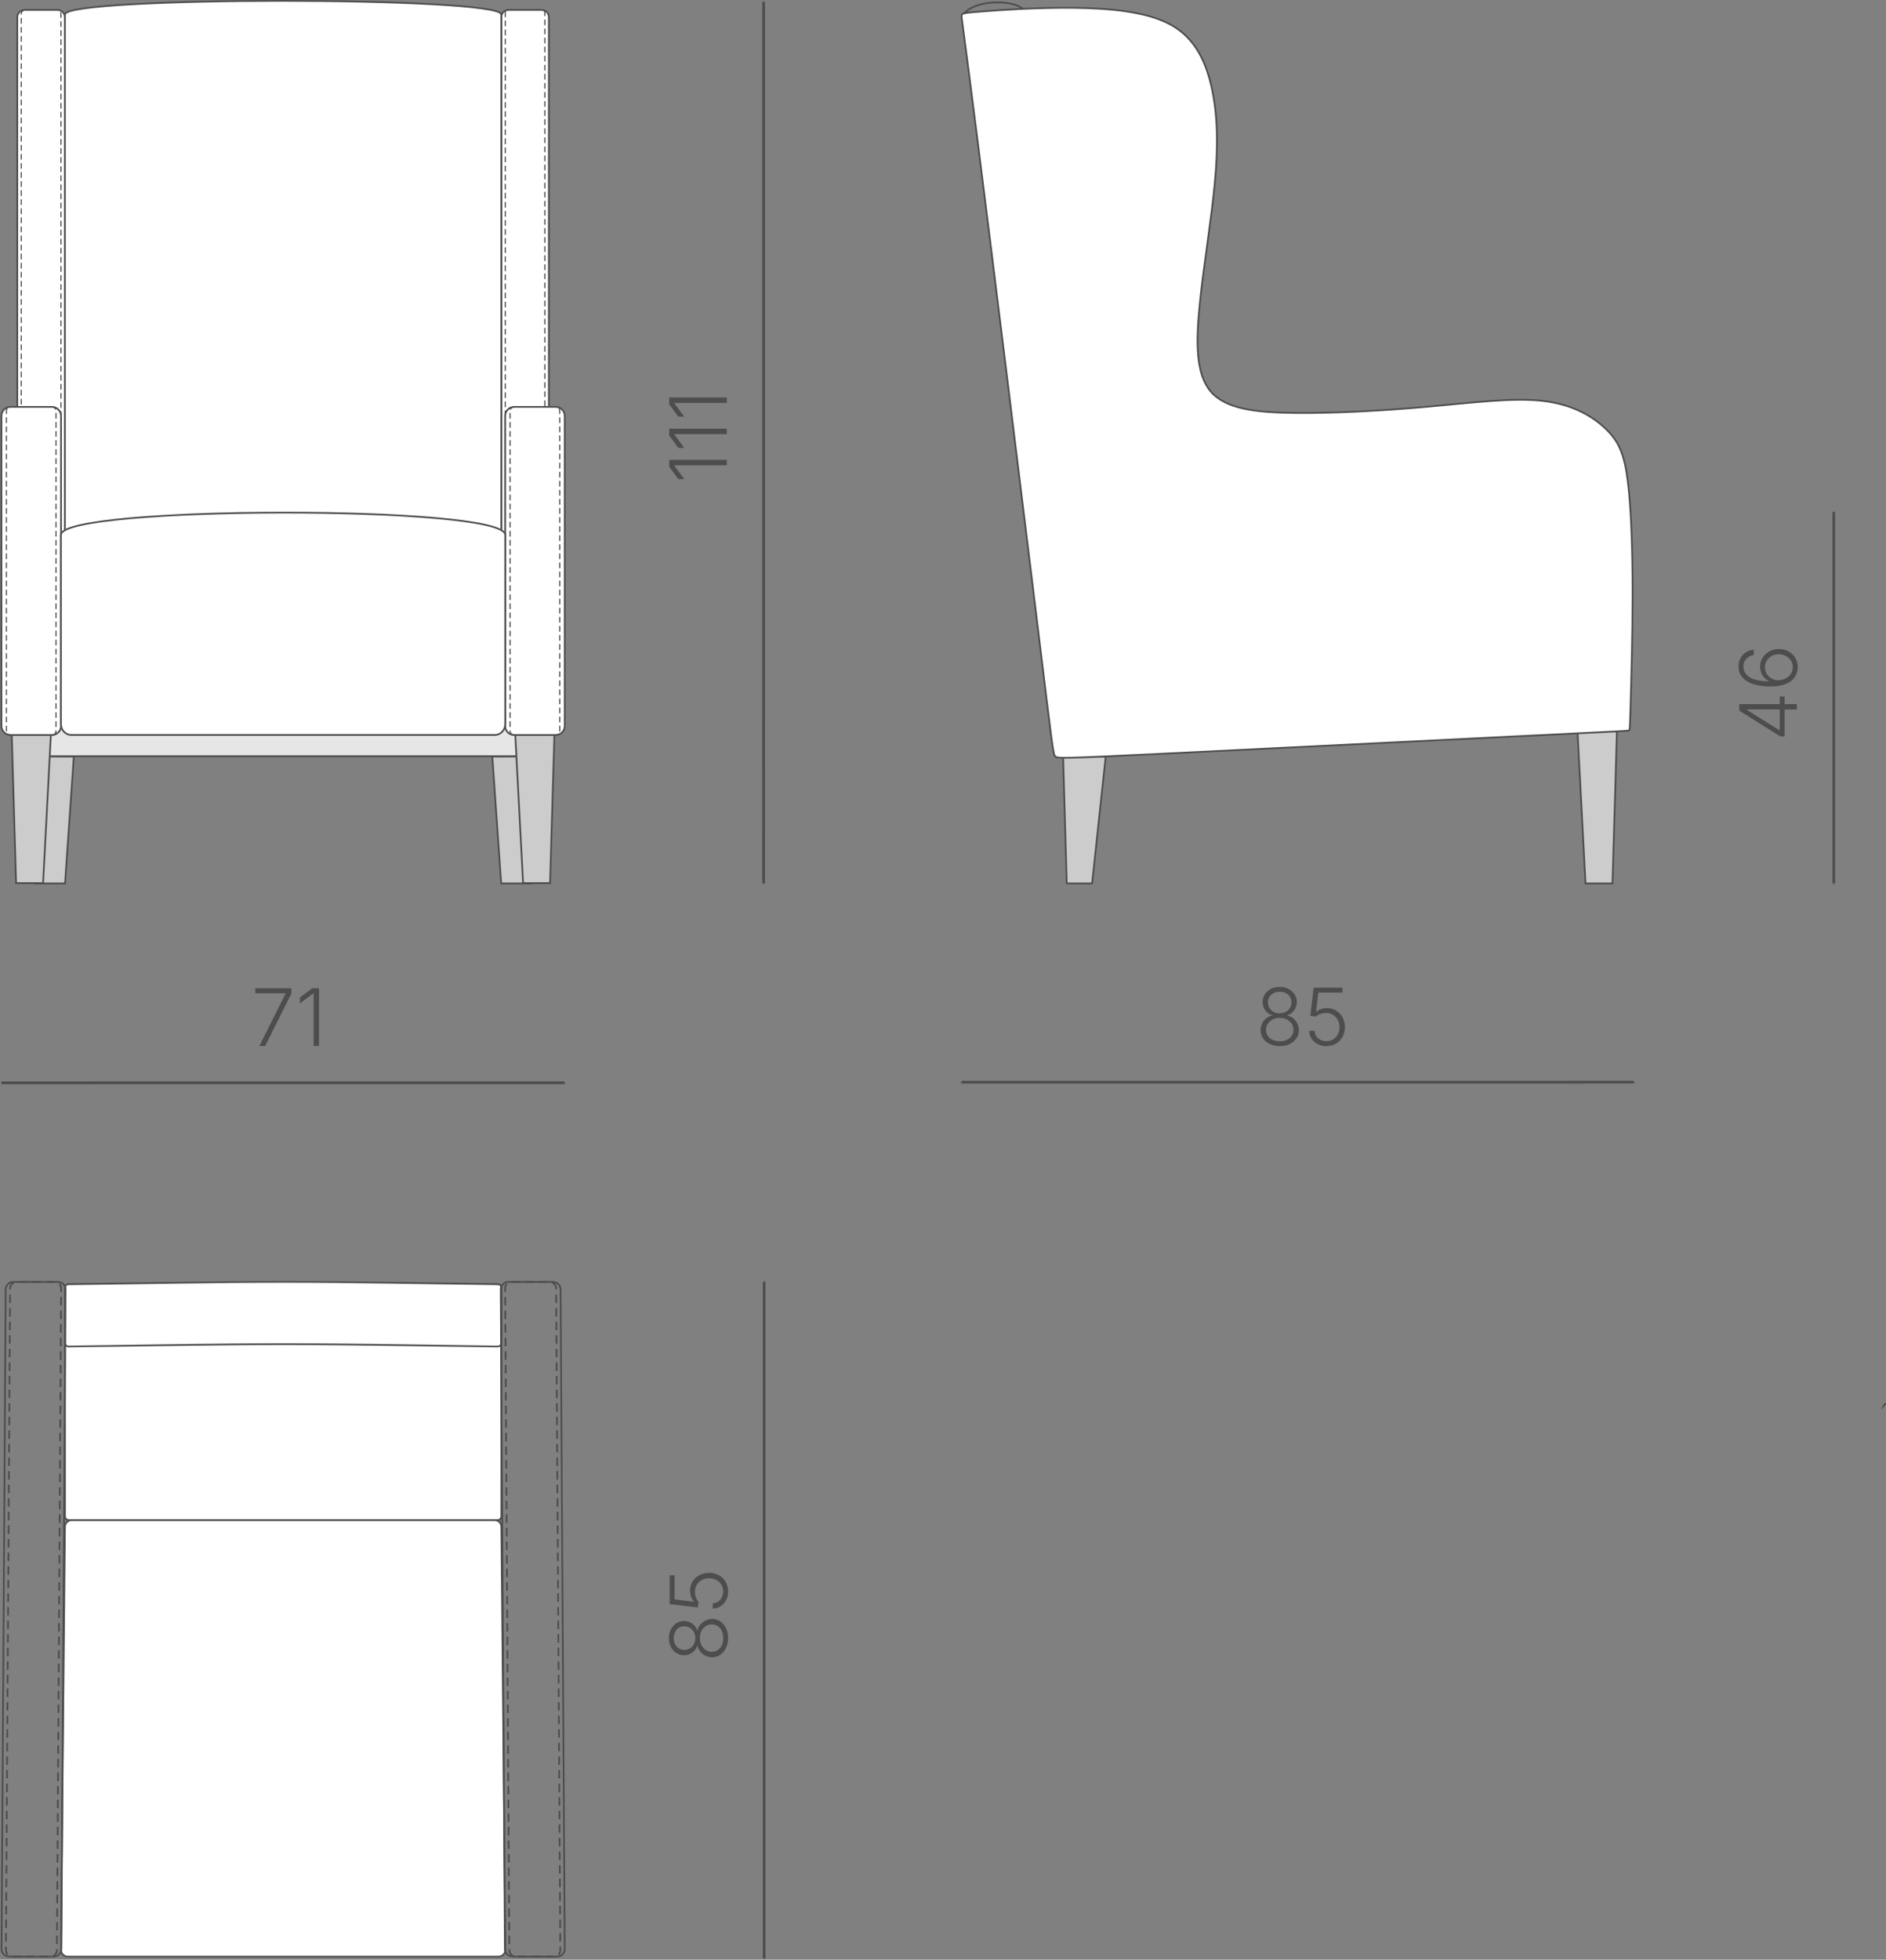 <?xml version="1.0" encoding="UTF-8"?>
<svg xmlns="http://www.w3.org/2000/svg" xmlns:xlink="http://www.w3.org/1999/xlink" xmlns:xodm="http://www.corel.com/coreldraw/odm/2003" xml:space="preserve" width="117.526mm" height="122.069mm" version="1.1" style="shape-rendering:geometricPrecision; text-rendering:geometricPrecision; image-rendering:optimizeQuality; fill-rule:evenodd; clip-rule:evenodd" viewBox="0 0 395.92 411.22">
 <rect x="0" y="0" width="395.92" height="411.22" fill="#808080" stroke="none"/>
 <defs>
  <style type="text/css">
   
    .str0 {stroke:#4D4D4D;stroke-width:0.36;stroke-miterlimit:22.926}
    .str2 {stroke:#2B2A29;stroke-width:1.43;stroke-miterlimit:22.926}
    .str3 {stroke:#4D4D4D;stroke-width:0.57;stroke-miterlimit:22.926}
    .str4 {stroke:#4D4D4D;stroke-width:0.36;stroke-miterlimit:22.926;stroke-dasharray:1.782 1.069}
    .str1 {stroke:#4D4D4D;stroke-width:0.24;stroke-miterlimit:22.926;stroke-dasharray:1.189 0.714}
    .fil3 {fill:none}
    .fil1 {fill:#CCCCCC}
    .fil0 {fill:#E6E6E6}
    .fil2 {fill:white}
    .fil4 {fill:#4D4D4D;fill-rule:nonzero}
   
  </style>
 </defs>
 <g id="Слой_x0020_1">
  <path class="fil0 str0" d="M115.22 112.68l0 41.83c0,1.37 -2.51,4.16 -3.93,4.16l-103.4 0c-1.42,0 -4.26,-2.79 -4.26,-4.16l0 -41.83c0,-6.74 111.59,-6.89 111.59,0z"></path>
  <polygon class="fil1 str0" points="6.55,158.72 7.32,185.37 13.65,185.37 15.5,158.75 "></polygon>
  <polygon class="fil1 str0" points="112.3,158.72 111.53,185.37 105.21,185.37 103.35,158.75 "></polygon>
  <path class="fil2 str0" d="M5.14 2.09l6.97 0c0.83,0 1.51,0.68 1.51,1.51l0 146.11c0,0.83 -0.68,1.51 -1.51,1.51l-6.97 0c-0.83,0 -1.51,-0.68 -1.51,-1.51l0 -146.11c0,-0.83 0.68,-1.51 1.51,-1.51z"></path>
  <path class="fil3 str1" d="M5.28 2.09l6.69 0c0.45,0 0.82,0.37 0.82,0.82l0 147.5c0,0.45 -0.37,0.82 -0.82,0.82l-6.69 0c-0.45,0 -0.82,-0.37 -0.82,-0.82l0 -147.5c0,-0.45 0.37,-0.82 0.82,-0.82z"></path>
  <path class="fil2 str0" d="M106.74 2.09l6.97 0c0.83,0 1.51,0.68 1.51,1.51l0 146.11c0,0.83 -0.68,1.51 -1.51,1.51l-6.97 0c-0.83,0 -1.51,-0.68 -1.51,-1.51l0 -146.11c0,-0.83 0.68,-1.51 1.51,-1.51z"></path>
  <path class="fil3 str1" d="M106.62 2.09l7.2 0c0.31,0 0.56,0.25 0.56,0.56l0 148.01c0,0.31 -0.25,0.56 -0.56,0.56l-7.2 0c-0.31,0 -0.56,-0.25 -0.56,-0.56l0 -148.01c0,-0.31 0.25,-0.56 0.56,-0.56z"></path>
  <path class="fil2 str0" d="M105.23 3.03l0 145.6c0,1.43 -1.17,2.59 -2.59,2.59l-86.42 0c-1.42,0 -2.59,-1.17 -2.59,-2.59l0 -145.6c0,-3.83 91.6,-3.78 91.6,0z"></path>
  <polygon class="fil1 str0" points="116.41,153.21 115.47,185.31 109.81,185.31 108.12,153.25 "></polygon>
  <path class="fil2 str0" d="M107.93 85.38l8.73 0c1.04,0 1.89,0.85 1.89,1.89l0 65.07c0,1.04 -0.85,1.89 -1.89,1.89l-8.73 0c-1.04,0 -1.89,-0.85 -1.89,-1.89l0 -65.07c0,-1.04 0.85,-1.89 1.89,-1.89z"></path>
  <path class="fil3 str1" d="M107.93 85.38l8.73 0c0.47,0 0.85,0.38 0.85,0.85l0 67.15c0,0.47 -0.38,0.85 -0.85,0.85l-8.73 0c-0.47,0 -0.85,-0.38 -0.85,-0.85l0 -67.15c0,-0.47 0.38,-0.85 0.85,-0.85z"></path>
  <polygon class="fil1 str0" points="2.44,153.21 3.38,185.31 9.04,185.31 10.73,153.25 "></polygon>
  <path class="fil2 str0" d="M10.92 85.38l-8.73 0c-1.04,0 -1.89,0.85 -1.89,1.89l0 65.07c0,1.04 0.85,1.89 1.89,1.89l8.73 0c1.04,0 1.89,-0.85 1.89,-1.89l0 -65.07c0,-1.04 -0.85,-1.89 -1.89,-1.89z"></path>
  <path class="fil3 str1" d="M10.92 85.38l-8.73 0c-0.47,0 -0.85,0.38 -0.85,0.85l0 67.15c0,0.47 0.38,0.85 0.85,0.85l8.73 0c0.47,0 0.85,-0.38 0.85,-0.85l0 -67.15c0,-0.47 -0.38,-0.85 -0.85,-0.85z"></path>
  <path class="fil2 str0" d="M106.06 112.23l0 39.71c0,1.25 -0.98,2.28 -2.17,2.28l-88.93 0c-1.19,0 -2.17,-1.03 -2.17,-2.28l0 -39.71c0,-6.16 93.27,-6.29 93.27,0z"></path>
  <g id="_2103541866576">
   <polygon class="fil1 str0" points="223.17,158.71 223.94,185.37 229.26,185.37 232.12,158.74 "></polygon>
   <path class="fil3 str0" d="M202.58 2.6c0.67,-0.65 2.05,-1.54 4.45,-1.92 2.4,-0.38 5.83,-0.24 7.72,1.14 1.89,1.38 2.25,4.01 2.72,5.84 0.47,1.83 1.04,2.86 2.97,15.86 1.92,13.01 5.19,38 8.42,61.85 3.22,23.85 6.4,46.57 8.05,58.47 1.65,11.9 1.78,12.99 -0.97,13.71 -2.75,0.72 -8.39,1.07 -11.29,0.8 -2.9,-0.27 -3.05,-1.17 -4.48,-14.4 -1.42,-13.23 -4.11,-38.8 -7.35,-64.17 -3.24,-25.37 -7.05,-50.55 -8.97,-63.34 -1.92,-12.79 -1.95,-13.2 -1.28,-13.85z"></path>
   <polygon class="fil1 str0" points="339.44,153.27 338.5,185.37 332.84,185.37 331.15,153.3 "></polygon>
   <path class="fil2 str0" d="M221.54 158.74c0.48,0.43 1.37,0.43 21.33,-0.53 19.95,-0.97 58.97,-2.9 78.69,-3.86 19.72,-0.97 20.16,-0.97 20.38,-1.09 0.22,-0.12 0.22,-0.37 0.36,-5.27 0.14,-4.89 0.42,-14.42 0.42,-23.55 -0,-9.13 -0.29,-17.85 -1.01,-23.51 -0.72,-5.66 -1.86,-8.25 -4.53,-10.85 -2.67,-2.6 -6.86,-5.2 -13.24,-5.95 -6.38,-0.74 -14.93,0.38 -24.35,1.22 -9.42,0.84 -19.7,1.4 -27.94,1.3 -8.24,-0.1 -14.45,-0.87 -17.54,-4.56 -3.09,-3.69 -3.06,-10.3 -2.24,-18.37 0.82,-8.07 2.43,-17.58 3.16,-25.45 0.73,-7.87 0.58,-14.08 -0.62,-19.66 -1.21,-5.59 -3.48,-10.54 -8.54,-13.37 -5.06,-2.82 -12.91,-3.52 -20.55,-3.6 -7.64,-0.08 -15.06,0.45 -18.99,0.75 -3.93,0.3 -4.36,0.38 -4.45,0.83 -0.08,0.46 0.18,1.3 3.42,26.92 3.24,25.62 9.45,76.02 12.58,101.66 3.13,25.63 3.19,26.5 3.66,26.94z"></path>
  </g>
  <path class="fil3 str2" d="M395.49 295.1c-0.05,-0.04 -0.1,-0.06 -0.15,-0.09"></path>
  <g id="_2103541865616">
   <line class="fil3 str3" x1="160.51" y1="410.94" x2="160.41" y2="410.94"></line>
   <line class="fil3 str3" x1="160.51" y1="268.99" x2="160.41" y2="268.99"></line>
   <line class="fil3 str3" x1="160.41" y1="268.99" x2="160.41" y2="410.94"></line>
  </g>
  <path class="fil4" d="M152.85 343.73c0,0.77 -0.15,1.46 -0.44,2.07 -0.29,0.61 -0.69,1.08 -1.19,1.43 -0.5,0.34 -1.08,0.52 -1.71,0.52 -0.5,0 -0.97,-0.1 -1.4,-0.31 -0.44,-0.21 -0.8,-0.5 -1.1,-0.87 -0.3,-0.37 -0.49,-0.78 -0.59,-1.24l-0.06 0c-0.17,0.6 -0.52,1.08 -1.03,1.45 -0.51,0.37 -1.09,0.55 -1.74,0.55 -0.6,0 -1.14,-0.16 -1.62,-0.47 -0.48,-0.31 -0.86,-0.74 -1.13,-1.28 -0.28,-0.54 -0.42,-1.15 -0.42,-1.84 0,-0.68 0.14,-1.29 0.42,-1.83 0.27,-0.54 0.65,-0.97 1.13,-1.29 0.48,-0.32 1.02,-0.47 1.62,-0.47 0.64,0 1.22,0.18 1.74,0.55 0.51,0.37 0.86,0.84 1.03,1.43l0.06 0c0.09,-0.45 0.29,-0.87 0.59,-1.23 0.3,-0.37 0.67,-0.65 1.1,-0.87 0.44,-0.22 0.9,-0.32 1.4,-0.32 0.64,0 1.21,0.17 1.71,0.52 0.5,0.35 0.9,0.83 1.19,1.43 0.29,0.61 0.44,1.3 0.44,2.07zm-1.02 0c0,-0.57 -0.1,-1.07 -0.31,-1.5 -0.21,-0.43 -0.49,-0.77 -0.85,-1.01 -0.36,-0.24 -0.77,-0.37 -1.23,-0.37 -0.48,0 -0.91,0.12 -1.29,0.38 -0.38,0.25 -0.68,0.59 -0.9,1.03 -0.22,0.43 -0.33,0.92 -0.33,1.47 0,0.55 0.11,1.04 0.33,1.47 0.22,0.43 0.52,0.78 0.9,1.03 0.37,0.25 0.8,0.38 1.29,0.38 0.46,0 0.87,-0.12 1.23,-0.36 0.36,-0.24 0.64,-0.58 0.85,-1.01 0.21,-0.43 0.31,-0.93 0.31,-1.5zm-5.87 0c0,-0.47 -0.1,-0.89 -0.3,-1.26 -0.2,-0.37 -0.47,-0.66 -0.82,-0.88 -0.35,-0.22 -0.74,-0.33 -1.18,-0.33 -0.44,0 -0.82,0.11 -1.16,0.32 -0.33,0.21 -0.6,0.5 -0.78,0.88 -0.19,0.37 -0.29,0.8 -0.29,1.28 0,0.48 0.1,0.9 0.29,1.27 0.19,0.37 0.45,0.67 0.78,0.88 0.33,0.21 0.72,0.32 1.16,0.32 0.44,0 0.83,-0.11 1.18,-0.32 0.35,-0.21 0.62,-0.51 0.82,-0.88 0.2,-0.38 0.3,-0.8 0.3,-1.26zm6.89 -9.78c0,0.68 -0.14,1.28 -0.42,1.82 -0.27,0.53 -0.66,0.96 -1.14,1.28 -0.49,0.31 -1.04,0.48 -1.66,0.49l0 -1.12c0.42,-0.02 0.8,-0.14 1.13,-0.36 0.33,-0.22 0.59,-0.51 0.77,-0.88 0.18,-0.37 0.28,-0.78 0.28,-1.23 0,-0.54 -0.13,-1.02 -0.38,-1.44 -0.26,-0.41 -0.6,-0.74 -1.05,-0.97 -0.45,-0.24 -0.95,-0.36 -1.51,-0.36 -0.59,0 -1.11,0.13 -1.56,0.38 -0.45,0.25 -0.8,0.59 -1.05,1.01 -0.26,0.42 -0.38,0.9 -0.38,1.43 0,0.41 0.07,0.81 0.21,1.2 0.14,0.38 0.32,0.7 0.54,0.95l-0.14 1.15 -5.91 -0.7 0 -6.04 1.03 0 0 5.05 4.03 0.49 0 -0.07c-0.23,-0.26 -0.42,-0.59 -0.57,-0.98 -0.14,-0.39 -0.21,-0.8 -0.21,-1.24 0,-0.53 0.1,-1.03 0.29,-1.48 0.19,-0.46 0.47,-0.86 0.83,-1.2 0.36,-0.34 0.78,-0.61 1.27,-0.8 0.49,-0.19 1.02,-0.29 1.61,-0.29 0.77,0 1.45,0.17 2.05,0.5 0.6,0.34 1.08,0.8 1.42,1.38 0.35,0.59 0.52,1.25 0.52,2.01z"></path>
  <g id="_2103541870368">
   <line class="fil3 str3" x1="0.29" y1="227.22" x2="0.29" y2="227.21"></line>
   <line class="fil3 str3" x1="118.55" y1="227.21" x2="118.55" y2="227.2"></line>
   <line class="fil3 str3" x1="118.55" y1="227.2" x2="0.29" y2="227.21"></line>
  </g>
  <path class="fil4" d="M54.45 219.49l5.49 -10.99 0 -0.08 -6.34 0 0 -1.03 7.56 -0 0 1.09 -5.5 11.02 -1.21 0zm12.53 -12.11l0 12.1 -1.14 0 -0 -11.02 -0.08 0 -2.81 2.09 0 -1.25 2.59 -1.92 1.44 -0z"></path>
  <g id="_2103541873776">
   <line class="fil3 str3" x1="201.87" y1="227.2" x2="201.87" y2="227.08"></line>
   <line class="fil3 str3" x1="342.96" y1="227.19" x2="342.96" y2="227.07"></line>
   <line class="fil3 str3" x1="342.96" y1="227.07" x2="201.87" y2="227.08"></line>
  </g>
  <path class="fil4" d="M268.65 219.52c-0.77,0 -1.46,-0.15 -2.07,-0.44 -0.61,-0.29 -1.08,-0.69 -1.43,-1.19 -0.34,-0.5 -0.52,-1.08 -0.52,-1.71 -0,-0.5 0.1,-0.97 0.31,-1.4 0.21,-0.44 0.5,-0.8 0.87,-1.1 0.37,-0.3 0.78,-0.49 1.24,-0.59l0 -0.06c-0.6,-0.17 -1.08,-0.52 -1.45,-1.03 -0.37,-0.51 -0.55,-1.09 -0.55,-1.74 -0,-0.6 0.16,-1.14 0.47,-1.62 0.31,-0.48 0.74,-0.86 1.28,-1.13 0.54,-0.28 1.15,-0.42 1.84,-0.42 0.68,0 1.29,0.14 1.83,0.42 0.54,0.27 0.97,0.65 1.29,1.13 0.32,0.48 0.47,1.02 0.47,1.62 0,0.64 -0.18,1.22 -0.55,1.74 -0.37,0.51 -0.84,0.86 -1.43,1.03l0 0.06c0.45,0.09 0.87,0.29 1.23,0.59 0.37,0.3 0.65,0.67 0.87,1.1 0.22,0.44 0.32,0.9 0.32,1.4 0,0.64 -0.17,1.21 -0.52,1.71 -0.35,0.5 -0.83,0.9 -1.43,1.19 -0.61,0.29 -1.3,0.44 -2.07,0.44zm0 -1.02c0.57,0 1.07,-0.1 1.5,-0.31 0.43,-0.21 0.77,-0.49 1.01,-0.85 0.24,-0.36 0.37,-0.77 0.37,-1.23 0,-0.48 -0.12,-0.91 -0.38,-1.29 -0.25,-0.38 -0.59,-0.68 -1.03,-0.9 -0.43,-0.22 -0.92,-0.33 -1.47,-0.33 -0.55,0 -1.04,0.11 -1.47,0.33 -0.43,0.22 -0.78,0.52 -1.03,0.9 -0.25,0.37 -0.38,0.8 -0.38,1.29 0,0.46 0.12,0.87 0.36,1.23 0.24,0.36 0.58,0.64 1.01,0.85 0.43,0.21 0.93,0.31 1.5,0.31zm-0 -5.87c0.47,0 0.89,-0.1 1.26,-0.3 0.37,-0.2 0.66,-0.47 0.88,-0.82 0.22,-0.35 0.33,-0.74 0.33,-1.18 0,-0.44 -0.11,-0.82 -0.32,-1.16 -0.21,-0.33 -0.5,-0.6 -0.88,-0.78 -0.37,-0.19 -0.8,-0.29 -1.28,-0.29 -0.48,0 -0.9,0.1 -1.27,0.29 -0.37,0.19 -0.67,0.45 -0.88,0.79 -0.21,0.33 -0.32,0.72 -0.32,1.16 0,0.44 0.11,0.83 0.32,1.18 0.21,0.35 0.51,0.62 0.88,0.82 0.38,0.2 0.8,0.3 1.26,0.3zm9.78 6.89c-0.68,0 -1.28,-0.14 -1.82,-0.42 -0.53,-0.27 -0.96,-0.66 -1.28,-1.14 -0.31,-0.49 -0.48,-1.04 -0.49,-1.66l1.12 0c0.02,0.42 0.14,0.8 0.36,1.13 0.22,0.33 0.51,0.59 0.88,0.77 0.37,0.18 0.78,0.28 1.23,0.28 0.54,0 1.02,-0.13 1.44,-0.38 0.41,-0.26 0.74,-0.6 0.97,-1.05 0.24,-0.45 0.35,-0.95 0.35,-1.51 0,-0.59 -0.13,-1.11 -0.38,-1.56 -0.25,-0.45 -0.59,-0.8 -1.01,-1.05 -0.42,-0.25 -0.9,-0.38 -1.43,-0.38 -0.41,0 -0.81,0.07 -1.2,0.21 -0.38,0.14 -0.7,0.32 -0.95,0.54l-1.15 -0.14 0.7 -5.91 6.04 -0 0 1.03 -5.05 0 -0.49 4.03 0.07 0c0.26,-0.23 0.59,-0.42 0.98,-0.57 0.39,-0.14 0.8,-0.21 1.24,-0.21 0.53,0 1.03,0.1 1.48,0.29 0.46,0.19 0.86,0.47 1.2,0.83 0.34,0.36 0.61,0.78 0.8,1.27 0.19,0.49 0.29,1.02 0.29,1.61 0,0.77 -0.17,1.45 -0.5,2.05 -0.34,0.6 -0.8,1.08 -1.38,1.42 -0.59,0.35 -1.25,0.52 -2.01,0.52z"></path>
  <g id="_2103541873920">
   <line class="fil3 str3" x1="160.38" y1="185.36" x2="160.3" y2="185.36"></line>
   <line class="fil3 str3" x1="160.38" y1="0.4" x2="160.31" y2="0.4"></line>
   <line class="fil3 str3" x1="160.31" y1="0.4" x2="160.3" y2="185.36"></line>
  </g>
  <path class="fil4" d="M140.48 96.5l12.1 0 0 1.14 -11.02 -0 0 0.08 2.09 2.81 -1.25 0 -1.92 -2.59 0 -1.44zm0 -6.55l12.1 0 0 1.14 -11.02 -0 0 0.08 2.09 2.81 -1.25 0 -1.92 -2.59 0 -1.44zm0 -6.55l12.1 0 0 1.14 -11.02 -0 0 0.08 2.09 2.81 -1.25 0 -1.92 -2.59 0 -1.44z"></path>
  <g id="_2103541810944">
   <line class="fil3 str3" x1="385.06" y1="185.36" x2="384.96" y2="185.36"></line>
   <line class="fil3 str3" x1="385.06" y1="107.44" x2="384.96" y2="107.44"></line>
   <line class="fil3 str3" x1="384.96" y1="107.44" x2="384.96" y2="185.36"></line>
  </g>
  <path class="fil4" d="M374.64 154.51l-0.93 -0 -8.58 -5.38 0 -0.7 1.55 0 0 0.5 6.86 4.3 0.08 0 0 -7.08 1.02 0 -0 8.35zm2.59 -5.64l-2.88 -0 -0.43 -0.01 -8.8 -0 0 -1.11 12.1 0 -0 1.12zm0.16 -8.85c0,0.5 -0.1,1 -0.3,1.48 -0.2,0.48 -0.52,0.92 -0.97,1.3 -0.45,0.39 -1.03,0.69 -1.76,0.91 -0.73,0.22 -1.63,0.34 -2.68,0.34 -0.98,0 -1.89,-0.09 -2.71,-0.26 -0.82,-0.17 -1.53,-0.43 -2.13,-0.78 -0.6,-0.35 -1.06,-0.79 -1.39,-1.31 -0.33,-0.53 -0.49,-1.14 -0.49,-1.84 0,-0.65 0.14,-1.23 0.41,-1.74 0.27,-0.51 0.65,-0.92 1.12,-1.23 0.48,-0.31 1.04,-0.51 1.67,-0.59l-0 1.14c-0.62,0.11 -1.14,0.37 -1.55,0.78 -0.41,0.41 -0.62,0.96 -0.62,1.64 0,0.66 0.21,1.21 0.62,1.68 0.41,0.46 1.01,0.82 1.79,1.06 0.78,0.24 1.73,0.36 2.86,0.36l0 -0.08c-0.36,-0.19 -0.68,-0.44 -0.94,-0.74 -0.26,-0.31 -0.47,-0.65 -0.61,-1.04 -0.15,-0.39 -0.22,-0.8 -0.22,-1.23 0,-0.67 0.17,-1.29 0.51,-1.84 0.34,-0.56 0.8,-1 1.4,-1.34 0.59,-0.34 1.27,-0.5 2.03,-0.5 0.73,0 1.39,0.16 1.99,0.48 0.6,0.32 1.08,0.77 1.44,1.34 0.36,0.58 0.54,1.26 0.54,2.03zm-1.03 0c0,-0.52 -0.13,-0.98 -0.4,-1.4 -0.27,-0.41 -0.62,-0.73 -1.06,-0.97 -0.44,-0.24 -0.94,-0.36 -1.48,-0.36 -0.54,0 -1.03,0.12 -1.48,0.36 -0.44,0.24 -0.79,0.56 -1.05,0.97 -0.26,0.41 -0.39,0.88 -0.39,1.4 0,0.4 0.08,0.77 0.24,1.11 0.16,0.34 0.38,0.64 0.66,0.89 0.28,0.25 0.6,0.44 0.95,0.57 0.36,0.13 0.73,0.18 1.12,0.15 0.55,-0.04 1.05,-0.19 1.48,-0.43 0.43,-0.24 0.77,-0.56 1.02,-0.96 0.25,-0.4 0.37,-0.84 0.37,-1.33z"></path>
  <path class="fil2 str0" d="M15.06 318.96l88.77 0c0.78,0 1.41,0.64 1.42,1.42l0.83 88.77c0.01,0.78 -0.64,1.42 -1.42,1.42l-90.44 0c-0.78,0 -1.42,-0.64 -1.42,-1.42l0.83 -88.77c0.01,-0.78 0.64,-1.42 1.42,-1.42z"></path>
  <path class="fil2 str0" d="M14.41 318.96l90.07 0c0.42,0 0.77,-0.34 0.77,-0.77l0 -47.93c0,-0.42 -0.34,-0.77 -0.77,-0.77l-90.07 0c-0.42,0 -0.77,0.34 -0.77,0.77l0 47.93c0,0.42 0.34,0.77 0.77,0.77z"></path>
  <path class="fil2 str0" d="M14.4 282.55c15.08,-0.17 30.29,-0.5 45.3,-0.5 15.01,0 29.84,0.33 44.79,0.5 0.42,0 0.76,-0.34 0.76,-0.76 0,-3.85 0,-7.7 0,-11.55 0,-0.42 -0.34,-0.75 -0.76,-0.76 -14.91,-0.17 -29.77,-0.5 -44.79,-0.5 -15.01,0 -30.18,0.33 -45.3,0.5 -0.42,0 -0.76,0.34 -0.76,0.76 0,3.85 0,7.7 0,11.55 0,0.42 0.34,0.76 0.76,0.76z"></path>
  <g id="_2103541815264">
   <path class="fil3 str0" d="M1.9 410.56l9.38 0c0.87,0 1.59,-0.71 1.6,-1.59l0.87 -138.39c0.01,-0.87 -0.7,-1.59 -1.58,-1.59l-9.38 0c-0.87,0 -1.59,0.71 -1.6,1.59l-0.87 138.39c-0.01,0.87 0.7,1.59 1.58,1.59z"></path>
   <path class="fil3 str4" d="M2.59 410.56l8 0c0.75,0 1.36,-0.61 1.36,-1.35l0.88 -138.86c0,-0.75 -0.6,-1.35 -1.35,-1.35l-8 0c-0.75,0 -1.36,0.61 -1.36,1.35l-0.88 138.86c-0,0.75 0.6,1.35 1.35,1.35z"></path>
  </g>
  <g id="_2103541813152">
   <path class="fil3 str0" d="M116.97 410.56l-9.38 0c-0.87,0 -1.59,-0.71 -1.6,-1.59l-0.87 -138.39c-0.01,-0.87 0.7,-1.59 1.58,-1.59l9.38 0c0.87,0 1.59,0.71 1.6,1.59l0.87 138.39c0.01,0.87 -0.7,1.59 -1.58,1.59z"></path>
   <path class="fil3 str4" d="M116.28 410.56l-8 0c-0.75,0 -1.36,-0.61 -1.36,-1.35l-0.88 -138.86c-0,-0.75 0.6,-1.35 1.35,-1.35l8 0c0.75,0 1.36,0.61 1.36,1.35l0.88 138.86c0,0.75 -0.6,1.35 -1.35,1.35z"></path>
  </g>
 </g>
</svg>
